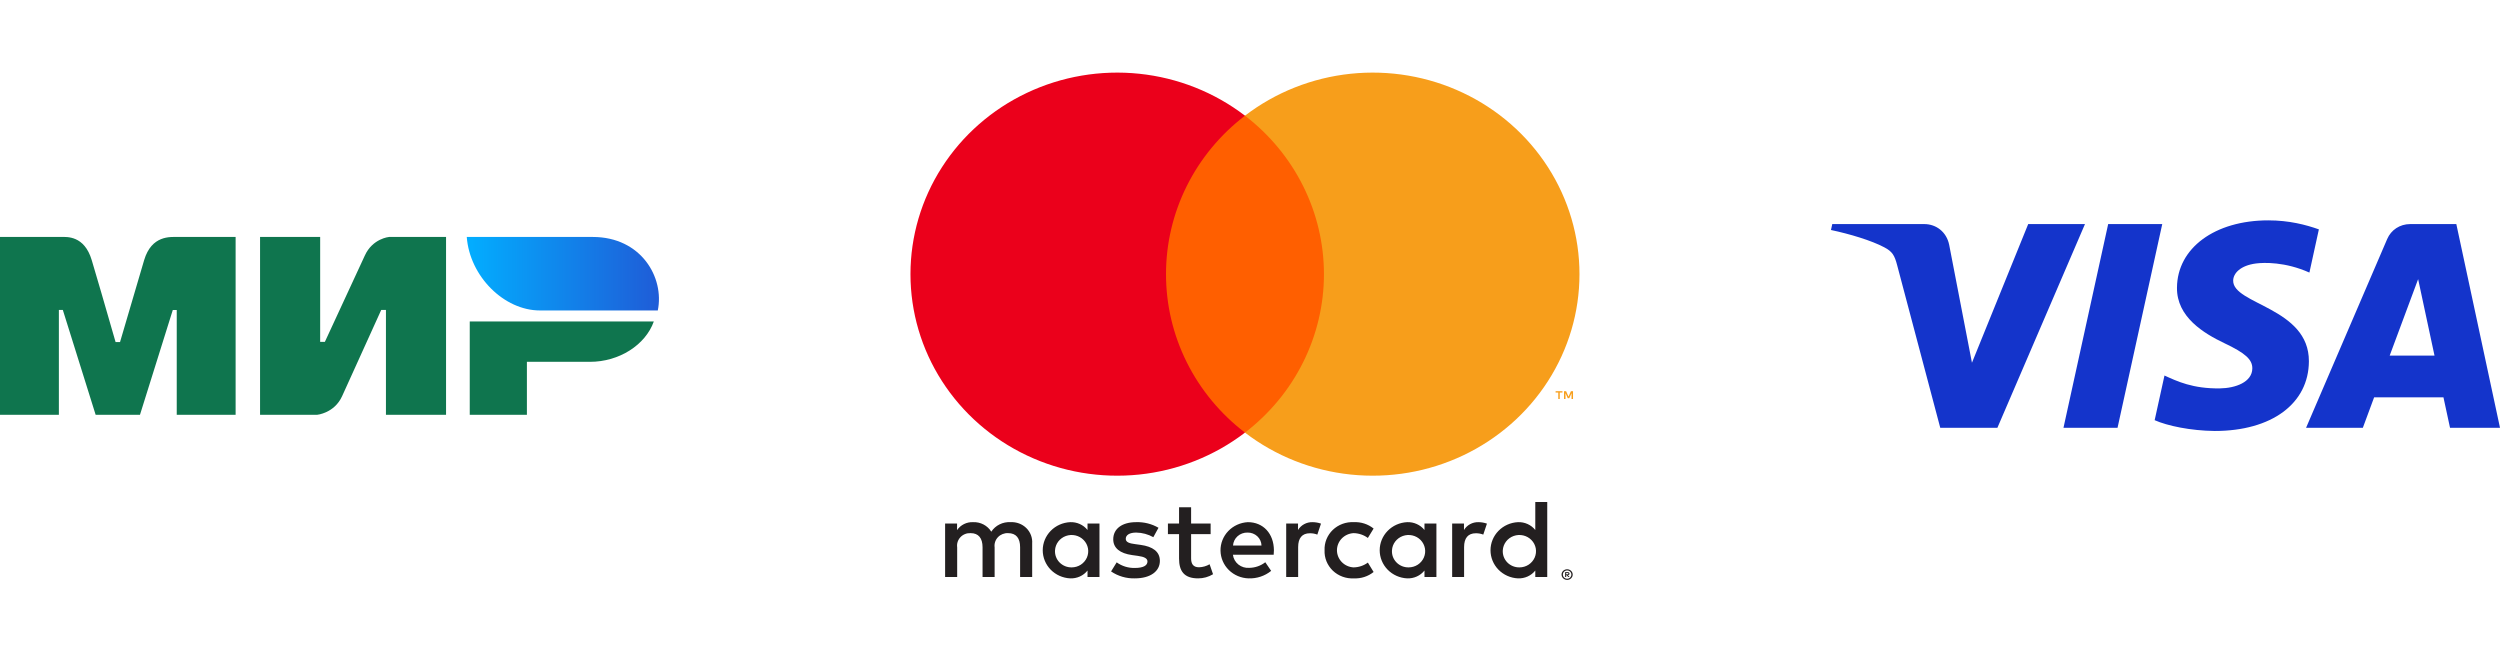 <svg width="138" height="36" viewBox="0 0 138 36" fill="none" xmlns="http://www.w3.org/2000/svg">
<g clip-path="url(#clip0_1823_18578)">
<path fill-rule="evenodd" clip-rule="evenodd" d="M3.364 13.08C3.689 13.078 4.654 12.992 5.063 14.358C5.339 15.279 5.778 16.786 6.38 18.881H6.626C7.272 16.673 7.715 15.165 7.957 14.358C8.37 12.978 9.404 13.08 9.817 13.08H13.006V22.898H9.756V17.112H9.538L7.726 22.898H5.28L3.468 17.108H3.25V22.898H0V13.08L3.364 13.08ZM17.673 13.08V18.87H17.933L20.137 14.109C20.565 13.161 21.476 13.08 21.476 13.08H24.622V22.898H21.304V17.108H21.044L18.884 21.869C18.456 22.812 17.5 22.898 17.5 22.898H14.355V13.08H17.673ZM36.091 17.745C35.628 19.044 34.175 19.973 32.566 19.973H29.085V22.898H25.93V17.745H36.091Z" fill="#0F754E"/>
<path fill-rule="evenodd" clip-rule="evenodd" d="M32.718 13.08H25.765C25.93 15.266 27.832 17.137 29.801 17.137H36.31C36.686 15.32 35.393 13.08 32.718 13.08Z" fill="url(#paint0_linear_1823_18578)"/>
<path d="M56.976 31.852V29.998C56.987 29.842 56.964 29.685 56.908 29.539C56.852 29.392 56.765 29.259 56.652 29.148C56.539 29.037 56.404 28.951 56.254 28.895C56.104 28.839 55.944 28.814 55.784 28.823C55.574 28.81 55.365 28.852 55.178 28.945C54.99 29.037 54.832 29.177 54.719 29.349C54.616 29.182 54.468 29.045 54.292 28.952C54.116 28.86 53.917 28.815 53.717 28.823C53.543 28.815 53.369 28.851 53.214 28.928C53.058 29.005 52.926 29.12 52.83 29.262V28.898H52.17V31.852H52.836V30.214C52.822 30.113 52.83 30.01 52.861 29.913C52.893 29.815 52.946 29.726 53.017 29.651C53.087 29.576 53.175 29.517 53.272 29.479C53.369 29.44 53.473 29.424 53.578 29.429C54.015 29.429 54.237 29.707 54.237 30.208V31.852H54.903V30.214C54.889 30.113 54.899 30.011 54.93 29.914C54.962 29.817 55.015 29.728 55.086 29.653C55.156 29.578 55.243 29.52 55.34 29.481C55.436 29.442 55.54 29.424 55.644 29.429C56.094 29.429 56.31 29.707 56.31 30.208V31.852H56.976ZM66.827 28.898H65.749V28.002H65.084V28.898H64.469V29.485H65.084V30.832C65.084 31.518 65.356 31.926 66.136 31.926C66.427 31.927 66.713 31.848 66.96 31.697L66.77 31.147C66.593 31.25 66.392 31.308 66.187 31.314C65.857 31.314 65.749 31.116 65.749 30.82V29.485H66.827V28.898ZM72.45 28.823C72.289 28.819 72.13 28.857 71.99 28.933C71.849 29.009 71.732 29.121 71.651 29.256V28.898H70.998V31.852H71.658V30.196C71.658 29.707 71.873 29.436 72.304 29.436C72.445 29.434 72.585 29.459 72.716 29.51L72.919 28.904C72.769 28.851 72.61 28.824 72.45 28.823ZM63.949 29.133C63.576 28.916 63.147 28.809 62.713 28.823C61.946 28.823 61.451 29.182 61.451 29.769C61.451 30.251 61.819 30.548 62.497 30.641L62.808 30.684C63.169 30.733 63.34 30.826 63.34 30.993C63.34 31.221 63.099 31.351 62.649 31.351C62.287 31.361 61.932 31.253 61.641 31.042L61.331 31.543C61.715 31.804 62.175 31.939 62.643 31.926C63.518 31.926 64.025 31.524 64.025 30.962C64.025 30.443 63.626 30.171 62.966 30.078L62.656 30.035C62.37 29.998 62.142 29.942 62.142 29.744C62.142 29.528 62.358 29.398 62.719 29.398C63.051 29.403 63.376 29.491 63.664 29.652L63.949 29.133ZM81.611 28.823C81.45 28.819 81.291 28.857 81.15 28.933C81.009 29.009 80.892 29.121 80.812 29.256V28.898H80.159V31.852H80.818V30.196C80.818 29.707 81.034 29.436 81.465 29.436C81.606 29.434 81.746 29.459 81.877 29.51L82.079 28.904C81.929 28.851 81.77 28.824 81.611 28.823ZM73.116 30.375C73.107 30.583 73.143 30.79 73.221 30.984C73.3 31.178 73.419 31.353 73.571 31.5C73.724 31.646 73.906 31.759 74.106 31.832C74.305 31.906 74.519 31.938 74.732 31.926C75.128 31.945 75.517 31.82 75.823 31.574L75.506 31.055C75.278 31.224 75 31.317 74.713 31.32C74.466 31.306 74.234 31.2 74.064 31.024C73.895 30.848 73.8 30.616 73.8 30.375C73.8 30.133 73.895 29.901 74.064 29.725C74.234 29.55 74.466 29.444 74.713 29.429C75 29.432 75.278 29.526 75.506 29.695L75.823 29.176C75.517 28.93 75.128 28.804 74.732 28.823C74.519 28.812 74.305 28.844 74.106 28.917C73.906 28.991 73.724 29.104 73.571 29.25C73.419 29.396 73.3 29.572 73.221 29.765C73.143 29.959 73.107 30.167 73.116 30.375ZM79.29 30.375V28.898H78.631V29.256C78.518 29.115 78.373 29.002 78.206 28.927C78.04 28.851 77.857 28.816 77.674 28.823C77.265 28.843 76.88 29.015 76.598 29.304C76.316 29.593 76.159 29.976 76.159 30.375C76.159 30.773 76.316 31.157 76.598 31.446C76.88 31.734 77.265 31.906 77.674 31.926C77.857 31.934 78.04 31.898 78.206 31.823C78.373 31.748 78.518 31.635 78.631 31.493V31.852H79.29V30.375ZM76.837 30.375C76.847 30.201 76.909 30.033 77.016 29.893C77.123 29.753 77.269 29.646 77.438 29.586C77.606 29.526 77.788 29.515 77.963 29.555C78.137 29.595 78.296 29.684 78.419 29.81C78.542 29.937 78.624 30.096 78.656 30.268C78.688 30.44 78.667 30.617 78.596 30.778C78.526 30.938 78.409 31.075 78.26 31.172C78.11 31.268 77.935 31.32 77.756 31.32C77.63 31.322 77.506 31.298 77.39 31.251C77.275 31.203 77.17 31.133 77.084 31.044C76.998 30.955 76.931 30.85 76.888 30.735C76.846 30.619 76.829 30.497 76.837 30.375ZM68.881 28.823C68.47 28.845 68.083 29.02 67.802 29.313C67.52 29.606 67.367 29.994 67.372 30.396C67.378 30.797 67.543 31.181 67.832 31.466C68.122 31.751 68.514 31.916 68.925 31.926C69.378 31.942 69.82 31.794 70.168 31.512L69.844 31.036C69.594 31.232 69.284 31.34 68.963 31.345C68.745 31.363 68.529 31.297 68.36 31.163C68.191 31.027 68.082 30.834 68.057 30.622H70.307C70.314 30.541 70.32 30.461 70.32 30.375C70.314 29.454 69.731 28.823 68.881 28.823ZM68.868 29.398C69.067 29.395 69.26 29.468 69.404 29.602C69.548 29.736 69.631 29.921 69.635 30.115H68.063C68.075 29.917 68.165 29.731 68.316 29.597C68.466 29.463 68.665 29.392 68.868 29.398ZM85.408 30.375V27.711H84.748V29.256C84.636 29.115 84.49 29.002 84.324 28.927C84.157 28.851 83.975 28.816 83.791 28.823C83.383 28.843 82.997 29.015 82.715 29.304C82.433 29.593 82.276 29.976 82.276 30.375C82.276 30.773 82.433 31.157 82.715 31.446C82.997 31.734 83.383 31.907 83.791 31.926C83.975 31.934 84.157 31.898 84.324 31.823C84.49 31.748 84.636 31.635 84.748 31.493V31.852H85.408V30.375ZM86.507 31.424C86.548 31.423 86.588 31.431 86.626 31.447C86.662 31.462 86.695 31.483 86.723 31.51C86.751 31.537 86.774 31.568 86.789 31.603C86.805 31.639 86.813 31.678 86.813 31.717C86.813 31.756 86.805 31.795 86.789 31.831C86.773 31.866 86.751 31.898 86.723 31.924C86.695 31.951 86.662 31.972 86.626 31.988C86.588 32.003 86.548 32.011 86.507 32.011C86.446 32.012 86.387 31.995 86.337 31.963C86.286 31.931 86.246 31.885 86.222 31.831C86.206 31.795 86.198 31.756 86.198 31.717C86.198 31.678 86.206 31.639 86.222 31.603C86.237 31.568 86.26 31.537 86.287 31.51C86.316 31.483 86.349 31.461 86.385 31.447C86.424 31.431 86.465 31.423 86.507 31.424ZM86.507 31.946C86.538 31.946 86.569 31.94 86.598 31.928C86.625 31.917 86.65 31.9 86.671 31.879C86.715 31.836 86.74 31.778 86.74 31.717C86.74 31.657 86.715 31.599 86.671 31.555C86.65 31.535 86.625 31.518 86.598 31.507C86.569 31.495 86.538 31.489 86.507 31.489C86.475 31.489 86.444 31.495 86.414 31.507C86.386 31.518 86.361 31.535 86.339 31.555C86.295 31.599 86.271 31.657 86.271 31.717C86.271 31.778 86.295 31.836 86.339 31.879C86.361 31.9 86.386 31.917 86.414 31.928C86.443 31.94 86.475 31.946 86.507 31.946ZM86.524 31.58C86.554 31.578 86.584 31.586 86.608 31.603C86.617 31.611 86.625 31.621 86.63 31.632C86.635 31.643 86.637 31.655 86.636 31.667C86.637 31.677 86.635 31.688 86.631 31.697C86.627 31.707 86.621 31.715 86.614 31.723C86.595 31.738 86.572 31.748 86.547 31.75L86.639 31.852H86.567L86.482 31.75H86.455V31.852H86.395V31.58H86.524ZM86.455 31.631V31.703H86.524C86.537 31.704 86.55 31.701 86.561 31.695C86.566 31.692 86.57 31.687 86.572 31.682C86.575 31.678 86.576 31.672 86.575 31.667C86.576 31.662 86.575 31.656 86.572 31.652C86.57 31.647 86.566 31.643 86.561 31.64C86.55 31.633 86.537 31.63 86.524 31.631H86.455ZM82.954 30.375C82.965 30.201 83.027 30.033 83.134 29.893C83.24 29.753 83.387 29.646 83.555 29.586C83.724 29.526 83.906 29.515 84.08 29.555C84.255 29.595 84.413 29.684 84.536 29.811C84.66 29.937 84.742 30.096 84.774 30.268C84.805 30.44 84.784 30.617 84.714 30.778C84.643 30.938 84.526 31.075 84.377 31.172C84.228 31.268 84.053 31.32 83.874 31.32C83.748 31.322 83.624 31.298 83.508 31.251C83.392 31.203 83.288 31.133 83.201 31.044C83.115 30.955 83.049 30.85 83.006 30.735C82.964 30.619 82.946 30.497 82.954 30.375ZM60.691 30.375V28.898H60.031V29.256C59.919 29.115 59.773 29.002 59.607 28.927C59.44 28.851 59.257 28.816 59.074 28.823C58.665 28.843 58.28 29.015 57.998 29.304C57.716 29.593 57.559 29.976 57.559 30.375C57.559 30.773 57.716 31.157 57.998 31.446C58.28 31.734 58.665 31.906 59.074 31.926C59.257 31.934 59.44 31.898 59.607 31.823C59.773 31.748 59.919 31.635 60.031 31.493V31.852H60.691V30.375ZM58.237 30.375C58.247 30.201 58.31 30.033 58.416 29.893C58.523 29.753 58.67 29.646 58.838 29.586C59.006 29.526 59.189 29.515 59.363 29.555C59.537 29.595 59.696 29.684 59.819 29.811C59.942 29.937 60.025 30.096 60.056 30.268C60.088 30.44 60.067 30.617 59.997 30.778C59.926 30.938 59.809 31.075 59.66 31.172C59.511 31.268 59.335 31.32 59.156 31.32C59.031 31.322 58.906 31.298 58.791 31.251C58.675 31.203 58.571 31.133 58.484 31.044C58.398 30.955 58.331 30.85 58.289 30.735C58.246 30.619 58.229 30.497 58.237 30.375Z" fill="#231F20"/>
<path d="M73.716 6.386H63.73V23.879H73.716V6.386Z" fill="#FF5F00"/>
<path d="M64.364 15.133C64.362 13.448 64.754 11.785 65.509 10.27C66.264 8.755 67.363 7.427 68.723 6.386C67.039 5.096 65.017 4.294 62.888 4.071C60.759 3.849 58.608 4.214 56.682 5.127C54.756 6.039 53.132 7.461 51.996 9.231C50.86 11 50.258 13.046 50.258 15.133C50.258 17.221 50.86 19.266 51.996 21.035C53.132 22.805 54.756 24.227 56.682 25.139C58.608 26.052 60.759 26.417 62.888 26.195C65.017 25.972 67.039 25.17 68.723 23.88C67.363 22.84 66.264 21.511 65.509 19.996C64.754 18.481 64.362 16.818 64.364 15.133Z" fill="#EB001B"/>
<path d="M87.187 15.133C87.187 17.221 86.585 19.266 85.449 21.035C84.313 22.805 82.689 24.227 80.763 25.139C78.837 26.052 76.686 26.417 74.557 26.195C72.428 25.972 70.406 25.17 68.723 23.88C70.081 22.838 71.179 21.51 71.934 19.995C72.689 18.48 73.082 16.817 73.082 15.133C73.082 13.448 72.689 11.786 71.934 10.271C71.179 8.756 70.081 7.428 68.723 6.386C70.406 5.096 72.428 4.294 74.557 4.071C76.686 3.849 78.837 4.214 80.763 5.127C82.689 6.039 84.313 7.461 85.449 9.231C86.585 11 87.187 13.046 87.187 15.133Z" fill="#F79E1B"/>
<path d="M86.098 22.026V21.668H86.247V21.595H85.869V21.668H86.017V22.026H86.098ZM86.831 22.026V21.595H86.715L86.582 21.892L86.449 21.595H86.334V22.026H86.415V21.701L86.54 21.982H86.624L86.749 21.7V22.026H86.831Z" fill="#F79E1B"/>
<path d="M119.356 12.369L116.888 23.614H113.904L116.371 12.369H119.356ZM131.91 19.63L133.481 15.408L134.385 19.63H131.91ZM135.241 23.614H138L135.589 12.369H133.044C132.471 12.369 131.987 12.694 131.773 13.194L127.295 23.614H130.429L131.051 21.934H134.879L135.241 23.614ZM127.451 19.943C127.464 16.975 123.242 16.811 123.271 15.485C123.28 15.082 123.674 14.653 124.536 14.543C124.963 14.489 126.142 14.446 127.479 15.046L128.002 12.661C127.284 12.408 126.36 12.164 125.21 12.164C122.261 12.164 120.185 13.692 120.169 15.881C120.15 17.5 121.651 18.402 122.78 18.941C123.944 19.492 124.334 19.846 124.328 20.338C124.32 21.093 123.4 21.427 122.543 21.439C121.042 21.462 120.172 21.044 119.479 20.729L118.937 23.194C119.635 23.505 120.922 23.776 122.254 23.79C125.391 23.79 127.441 22.281 127.451 19.943ZM115.091 12.369L110.256 23.614H107.102L104.723 14.64C104.579 14.088 104.453 13.885 104.014 13.652C103.297 13.272 102.112 12.917 101.07 12.696L101.141 12.369H106.219C106.865 12.369 107.447 12.789 107.595 13.515L108.852 20.023L111.957 12.369H115.091Z" fill="#1434CB"/>
</g>
<defs>
<linearGradient id="paint0_linear_1823_18578" x1="36.374" y1="15.632" x2="25.765" y2="15.632" gradientUnits="userSpaceOnUse">
<stop stop-color="#1F5CD7"/>
<stop offset="1" stop-color="#02AEFF"/>
</linearGradient>
<clipPath id="clip0_1823_18578">
<rect width="138" height="36" fill="white"/>
</clipPath>
</defs>
</svg>

